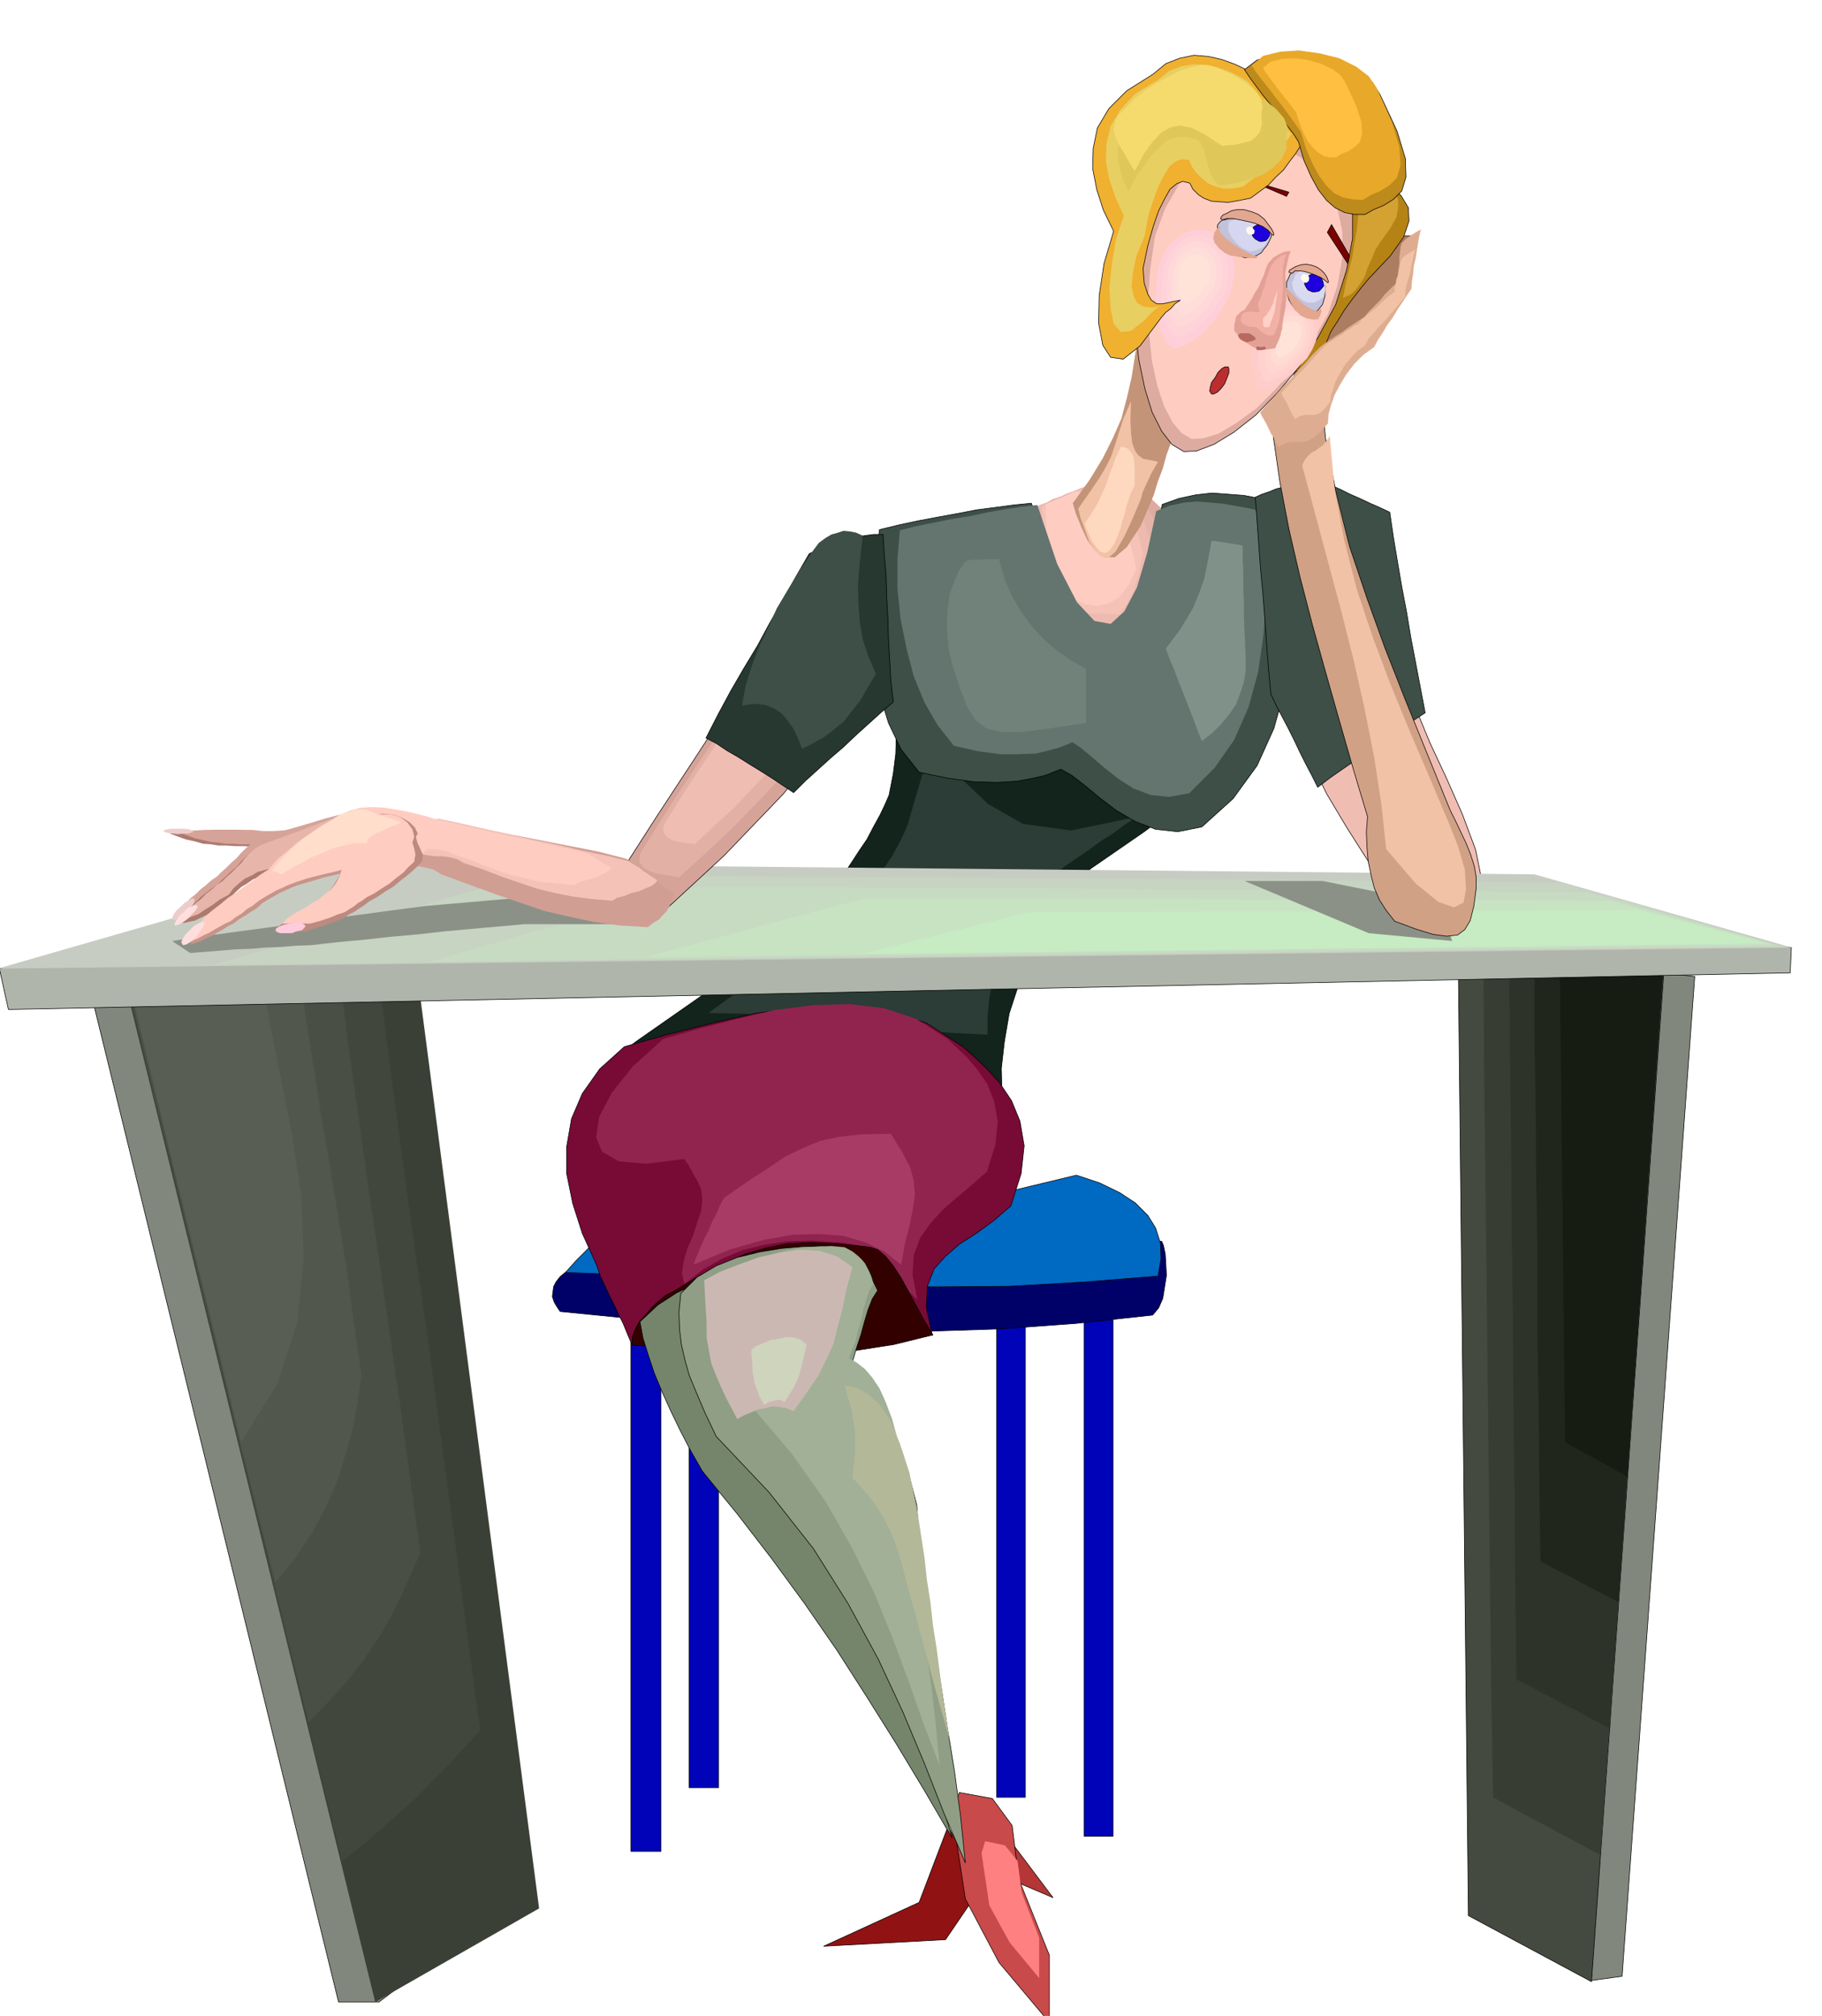 <svg xmlns="http://www.w3.org/2000/svg" width="490.455" height="542.416" fill-rule="evenodd" stroke-linecap="round" preserveAspectRatio="none" viewBox="0 0 3035 3357"><style>.pen0{stroke:#000;stroke-width:1;stroke-linejoin:round}.brush2{fill:#82877d}.pen1{stroke:none}.brush17{fill:#deaba1}.brush21{fill:#f5c2b8}.brush22{fill:#ffccc2}.brush23{fill:#f0bdb3}.brush26{fill:#ad7a70}.brush27{fill:#d6a399}.brush30{fill:#f2c2a6}.brush38{fill:#ffe3d9}.brush46{fill:#c2c2db}.brush49{fill:#e3a68f}.brush58{fill:#3d4f47}.pen3{stroke:none}</style><path d="M1854 2198h-48v860h48v-860zm-753 25h-50v860h50v-860zm96-32h-49v786h49v-786zm511 16h-48v786h48v-786z" class="pen0" style="fill:#0003b8"/><path d="m154 1664 410 1670h67l208-156-205-1572-480 58z" class="pen0 brush2"/><path d="m215 1664 410 1670 273-156-205-1572-478 58z" class="pen1" style="fill:#3b4036"/><path d="m215 1656 43 180 45 181 43 180 45 181 44 180 45 181 45 180 45 181 33-27 32-27 30-27 30-27 27-28 27-27 25-28 26-27-22-162-21-160-22-161-21-159-23-160-22-159-21-158-20-157-52 6-52 6-52 6-51 7-52 6-52 6-51 6-51 7z" class="pen1" style="fill:#42473d"/><path d="m215 1648 36 152 38 152 37 153 38 153 37 152 38 152 37 153 38 153 33-34 31-34 27-35 24-35 21-36 18-36 16-36 16-36-17-126-17-124-18-124-18-123-18-123-17-121-17-121-14-118-45 5-43 5-45 5-43 6-44 5-43 5-44 5-42 6z" class="pen1" style="fill:#4a4f45"/><path d="m215 1641 30 123 30 124 30 124 31 125 30 123 30 125 31 124 32 126 33-41 28-42 23-43 19-43 14-45 12-44 8-44 6-44-13-90-12-88-14-87-14-86-15-86-13-84-13-82-9-80-36 3-36 5-36 4-35 5-36 4-35 5-35 4-35 5z" class="pen1" style="fill:#52574d"/><path d="m215 1633 23 96 23 96 23 96 24 96 23 96 24 96 23 96 24 96 60-97 33-101 11-106-4-105-16-105-20-101-19-95-13-85-28 3-27 3-28 3-27 4-28 3-27 3-27 4-27 4z" class="pen1" style="fill:#595e54"/><path d="m2823 1626-121 1665-51 7-153-108-17-1601 342 37z" class="pen0 brush2"/><path d="m2771 1626-120 1674-205-110-17-1601 342 37z" class="pen0" style="fill:#454a40"/><path d="m2771 1620-14 183-12 184-14 183-12 184-14 183-13 184-13 184-13 184-23-12-22-12-23-12-22-12-23-12-22-12-22-12-22-12-3-176-2-175-2-176-2-175-2-176-2-175-2-176-1-175 37 3 38 4 37 4 38 4 37 4 38 4 37 4 38 4z" class="pen1" style="fill:#383d33"/><path d="m2771 1616-12 157-11 158-11 158-11 158-12 158-10 158-12 158-10 158-20-11-19-10-20-11-19-9-20-11-19-10-20-11-19-9-2-152-1-151-2-151-1-150-2-152-1-151-2-151-1-150 31 3 32 3 32 3 33 4 32 3 32 4 32 3 33 4z" class="pen1" style="fill:#2e3329"/><path d="m2771 1612-10 132-9 132-10 132-9 132-10 132-9 132-9 132-9 132-17-9-16-8-17-9-15-8-17-9-16-8-17-9-15-8-2-127-1-127-2-126v-126l-2-127-1-126-2-126v-126l26 2 27 3 27 3 27 3 27 3 27 3 27 3 27 3z" class="pen1" style="fill:#21261c"/><path d="m2771 1607-60 852-104-57-9-813 173 18z" class="pen1" style="fill:#171c12"/><path d="m933 2184 121 12 122 10 121 7 123 5 122-1 124-4 125-9 129-14 10-12 7-16 3-19 3-19-1-20-1-16-3-14-3-7-123 1-124 6-125 8-124 10-126 9-124 8-123 5-122 3-11 9-7 9-4 8-1 9-1 7 3 9 4 7 6 9z" class="pen0" style="fill:#000069"/><path d="m942 2119 123 5 123 6 123 5 124 6 123 2 123-1 124-7 124-10 5-29-1-26-8-25-13-21-21-21-26-17-33-16-39-13-108 26-97 14-90 4-84-2-82-8-80-8-81-8-83-2-19 18-19 18-19 18-18 18-18 18-18 19-18 18-17 19z" class="pen0" style="fill:#0069c2"/><path d="m1660 3035 94 125-87-37-7-88z" class="pen0" style="fill:#b53636"/><path d="m1579 3042-48 126-159 73 203-11 62-91-58-97z" class="pen0" style="fill:#911212"/><path d="m1715 849 102-42 94 17 26 25 39 218-253 34-8-252z" class="pen1 brush17"/><path d="m1598 2985 55 10 33 45 11 89 51 127v112l-84-100-56-106-22-144 12-33z" class="pen0" style="fill:#c94a4a"/><path d="m1722 847 10-6 11-4 11-6 12-4 11-5 11-4 12-5 12-4 11 2 11 2 11 2 12 3 11 3 11 3 10 3 11 4 7 9 7 10 3 5 3 6 3 6 3 6 1 23 2 24 2 23 2 23 1 21 2 22 1 21 2 22-27 2-26 3-26 2-26 3-27 1-26 1-26 1-26 2-2-28-1-28-1-28v-27l-1-28-1-27-1-27v-27z" class="pen1" style="fill:#e6b3a8"/><path d="m1729 844 9-4 9-4 10-4 10-4 9-4 10-4 10-4 10-4 11 2 12 3 10 3 11 3 9 3 10 5 9 4 10 5 3 5 4 6 4 6 4 7 3 7 3 8 3 9 4 10-2 20-1 21-2 18-1 19-2 16-2 16-2 15-1 15-22 1-21 2h-42l-21-2-21-1-21-2-20-2-1-24-1-24-1-24v-23l-1-24-1-24-1-24v-23z" class="pen1" style="fill:#edbab0"/><path d="m1736 843 7-4 8-3 8-4 8-3 8-4 8-3 8-4 9-3 11 2 12 3 11 4 10 4 8 4 9 5 8 6 8 6 4 6 4 7 3 8 4 9 3 9 3 11 3 11 3 12-4 17-3 17-5 15-4 14-6 11-6 11-6 8-5 8-16-1h-15l-16-1-15-2-16-4-16-5-15-6-15-5-1-20-1-19-1-20v-19l-1-20v-19l-1-20v-19z" class="pen1 brush21"/><path d="m1742 840 6-3 7-3 6-3 7-2 6-3 6-3 6-3 7-2 24 5 19 9 15 11 13 14 9 16 7 21 6 24 7 29-13 27-15 20-18 11-19 4-21-3-20-9-21-15-19-18-1-16-1-16-1-15v-15l-1-16v-15l-1-16v-15z" class="pen1 brush22"/><path d="m2067 853 13-6 14-4 13-6 14-4 13-5 14-5 14-5 14-4 13 7 14 8 13 8 14 8 13 7 14 8 13 8 14 8 6 22 7 24 6 22 7 24 6 23 7 23 6 23 7 24 4 58 18 60 24 58 28 60 26 59 22 59 12 59 1 60-14 1-14 2-14 2-13 2-14 1-13 3-14 1-13 3-41-56-40-56-37-58-34-57-30-61-24-63-18-67-8-69-9-27-7-26-9-26-7-26-8-27-8-26-8-26-7-25z" class="pen0 brush23"/><path d="m1501 1139-5 8-2 14-1 17 1 23-1 25-1 30-4 32-7 36-6 14-9 19-11 20-11 21-13 19-11 17-8 12-5 8-41 45-44 43-49 39-50 40-54 37-53 37-53 37-53 39 84 2 83 6 81 8 81 9 81 8 81 8 83 6 85 5-1-44 5-44 8-47 15-46 18-48 22-45 25-43 30-40 28-21 29-20 29-20 29-20 28-21 29-19 29-21 29-19-42-14-67-22-84-28-90-30-88-30-74-23-54-16-21-3z" class="pen0" style="fill:#12241c"/><path d="m1512 1373-4 10-6 13-8 15-8 15-9 13-8 12-6 8-3 5-29 32-31 30-34 28-35 28-38 25-38 27-38 26-37 27 59 1 59 5 57 5 58 7 57 5 57 6 58 4 60 3v-31l3-31 7-33 11-32 12-33 16-32 17-31 21-27 20-15 20-14 20-14 21-14 20-15 21-13 20-15 21-13-111 23-80-11-58-33-40-38-29-32-21-7-20 29-24 82z" class="pen1" style="fill:#2b3d36"/><path d="m553 1366-18 3-16 4-18 4-16 5-18 2-17 2h-19l-18-3-18-1h-35l-16 1h-17l-15 1-16 1-13 3 13 5 14 5 14 3 14 4 13 1 13 2h13l14 1h15l17 1h16l17 1h15l17 1 16 1 17 1 3-6 4-6 4-6 5-6 3-6 5-6 3-6 5-6z" class="pen1 brush26"/><path d="m553 1366-17 3-16 4-16 4-16 4-17 2-16 1h-17l-17-2h-80l-15 1-15 1-13 2 13 5 14 5 13 3 13 3 12 1 13 2h12l13 1h15l15 1h15l15 1h15l15 1 15 1 16 1 3-6 4-6 4-6 4-5 4-6 4-5 4-6 4-5z" class="pen1 brush27"/><path d="M2351 393h-67l-69 58-69 201 173-155 32-104z" class="pen0" style="fill:#ad7d61"/><path d="m1898 548-7 42-6 38-8 35-9 34-14 32-17 34-22 36-28 39 5 17 9 22 10 22 14 19 14 10h18l20-17 23-35 12-28 10-24 7-23 8-21 6-22 8-22 10-24 14-25-10-18-10-18-10-17-9-17-10-18-10-17-9-17-9-17z" class="pen1" style="fill:#c49478"/><path d="m1884 668-13 30-8 25-6 19-6 18-8 16-11 19-15 22-21 30 4 16 7 19 7 19 10 16 10 10 12 2 12-10 14-24 10-21 7-16 6-14 5-12 4-14 6-13 8-17 11-19-14-3-11-2-8-6-5-7-5-13-2-17-1-23 1-30z" class="pen1 brush30"/><path d="m1867 744-8 17-6 17-6 15-5 16-7 15-7 15-10 16-11 17 2 7 5 11 5 11 8 11 6 7 8 2 7-4 8-11 5-12 5-12 3-13 4-12 3-13 4-12 4-12 6-11v-30l-1-11-1-8-4-7-4-5-6-3-7-1z" class="pen1" style="fill:#ffd9bf"/><path d="m2271 279 24 14 22 16 17 17 12 20 1 22-9 27-22 31-36 38-14 17-14 18-13 18-11 18-11 17-7 17-6 18-2 19-9 1-8 2-7 3-6 3-7 2-7 2-8 2-7 3 9-40 10-39 10-40 10-39 10-40 10-39 10-39 10-39 6-4 6-4 6-4 6-3 6-4 6-4 6-4 7-3z" class="pen0" style="fill:#b58214"/><path d="m2296 295 10 8 10 9 8 9 5 12v13l-3 16-10 18-16 22-9 14-6 15-7 15-5 15-7 11-8 11-9 8-12 5 4-21 4-17 4-16 4-16 3-20 4-23 3-29 5-36 6-6 8-6 7-6 7-5z" class="pen1" style="fill:#d4a133"/><path d="m2137 179 36 18 30 27 23 35 18 41 9 46v51l-10 53-18 57-29 54-32 50-36 43-36 37-37 29-33 20-29 11-21 1-20-12-17-22-16-32-12-39-10-48-6-54-2-61 4-65 10-64 19-55 27-46 33-36 36-27 39-15 40-5 40 8z" class="pen0 brush17"/><path d="m2133 246 32 15 27 23 21 29 15 35 8 38v43l-8 46-16 48-26 46-29 43-32 36-32 32-33 24-30 18-26 8-19 1-17-10-15-18-14-27-11-33-9-41-5-47-2-52 4-55 8-55 17-46 23-40 30-30 32-23 36-12 35-3 36 7z" class="pen1 brush22"/><path d="m2014 385 12 6 12 9 9 11 6 15 3 15v18l-4 18-6 20-11 18-11 17-13 15-12 12-14 9-11 7-11 4-7 1-8-5-6-7-6-11-4-13-4-17-2-18-1-21 2-21 3-23 7-18 9-16 13-12 12-9 14-5 14-2 15 3z" class="pen1" style="fill:#ffcfd9"/><path d="m2011 395 10 5 10 8 6 9 6 13 3 13v15l-2 15-5 17-10 15-10 15-11 12-11 11-12 8-9 6-9 3-6 1-6-4-6-6-5-9-3-11-4-15-2-15v-18l1-19 3-19 6-16 8-13 10-10 11-8 12-4 12-2 13 3z" class="pen1" style="fill:#ffd4d9"/><path d="m2007 405 8 4 8 7 6 8 5 10 2 11v12l-2 13-4 14-8 12-8 12-9 10-9 10-10 6-9 6-7 3-5 1-5-4-4-5-4-9-3-9-3-12-1-13-1-15 2-14 1-16 5-13 6-12 9-8 9-7 10-4 10-1 11 3z" class="pen1" style="fill:#ffd9d9"/><path d="m2004 415 6 2 6 6 4 6 4 9 1 8 1 10-2 11-3 12-7 9-6 9-7 8-7 8-7 5-6 4-6 2-4 1-5-3-3-4-4-6-2-7-3-10-1-11v-12l2-11 1-13 4-11 5-9 7-6 6-6 9-2 8-1 9 2z" class="pen1" style="fill:#ffded9"/><path d="m2000 425 4 2 5 4 3 5 3 6 1 6 1 7-2 7-2 9-6 7-5 7-5 6-5 6-10 6-7 3-3-3-3-3-2-5-2-5-2-7-1-8v-9l1-8 1-9 3-8 3-6 6-5 5-4 6-2 6-1 7 2z" class="pen1 brush38"/><path d="m2172 505-11-4h-11l-12 2-10 5-11 7-9 10-8 12-5 15-5 15-2 16-1 15 1 15 1 12 4 11 3 7 6 5h5l7-1 9-4 10-5 10-8 11-9 11-12 12-12 9-15 6-14 3-15 1-12-3-12-5-10-8-9-8-5z" class="pen1" style="fill:#fcc"/><path d="m2169 513-10-3h-9l-9 1-9 5-9 5-8 9-7 11-4 13-5 13-2 13-1 12 1 13 1 10 3 9 3 6 5 5h4l6-1 7-3 9-4 9-7 10-8 9-10 11-11 7-13 5-13 3-12v-10l-3-11-4-8-6-7-7-4z" class="pen1" style="fill:#ffd1cf"/><path d="m2166 520-8-3h-8l-8 2-7 4-8 5-6 7-6 8-3 11-4 11-1 11-1 10 1 11v8l3 8 3 5 4 4h3l5-1 6-3 8-3 6-6 9-6 8-9 8-9 6-11 4-10 2-10 1-9-3-9-3-7-5-6-6-3z" class="pen1" style="fill:#ffd6d1"/><path d="m2163 528-7-3-6 1h-6l-6 4-6 3-5 6-4 7-3 9-3 8-1 8-1 8 1 9v6l2 7 3 4 3 4 7-1 10-5 6-5 6-5 6-7 7-6 4-9 4-8 1-9 1-6-2-7-2-6-4-5-5-2z" class="pen1" style="fill:#ffdbd4"/><path d="m2160 536-10-2-9 3-4 2-4 4-3 5-2 7-3 6v6l-1 6 1 7v5l1 5 2 3 3 3 4-1 8-4 4-4 5-3 4-5 5-5 3-7 3-6 1-6 1-5-3-9-6-5z" class="pen1 brush38"/><path d="m2150 418-3 8-2 9-2 9-2 10v9l1 10v10l1 10-1 10-1 11-2 10-2 11-1 6v6l-2 6-1 6-4 10-5 11-7 1-7 1h-13l-7-3-6-3-6-4-6-4-9-9-7-8v-10l2-9 1-5 4-4 4-4 6-3 6-9 6-9 5-10 6-9 4-10 5-10 3-10 4-10 9-10 10-6 9-4 10-1z" class="pen1" style="fill:#e3a196"/><path d="m2143 424-3 6-1 7-2 7v40l-1 7v8l-2 8-1 9-1 5v6l-1 6-1 6-4 10-4 9-5 1-6-1-9-5-9-8-6-1h-7l-6-3-4-2-3-4v-4l2-8 5-3 6-1h8l6 1 4-1v-4l-3-6 3-9 3-8 3-9 3-8 2-9 3-9 3-9 3-6 6-8 6-5 6-4 7-1z" class="pen1" style="fill:#f2b0a6"/><path d="m2083 301 60 26 4-7-64-19zm135 73 30 52-3 13-34-52 7-13z" class="pen0" style="fill:#7a0000"/><path d="m2195 452 5 5 4 6 2 7 2 8-1 7v8l-2 7-2 7-4 5-4 5-5 3-5 3h-12l-6-3-6-2-6-6-4-6-4-7-2-7-2-8v-14l3-6 3-7 5-5 6-3 7-2 6-2 8 1 7 2 7 4z" class="pen0 brush46"/><path d="m2196 455 8 7 4 11v10l-3 11-8 6-8 4h-11l-9-4-9-8-6-10-2-11 4-8 2-6 4-3 5-3h6l5-1h6l6 2 6 3z" class="pen1" style="fill:#d9d9f2"/><path d="M2070 366h7l9 2 8 2 9 3 6 3 6 4 2 6 1 7-3 7-4 8-5 6-5 7-7 4-7 3-7 1h-7l-8-3-8-4-8-6-6-6-7-8-4-7-4-7v-13l3-4 4-4 6-1 6-2h15l8 2z" class="pen0 brush46"/><path d="M2080 366h6l7 2 6 1 7 3 5 3 4 4 3 4v6l-3 5-2 6-4 5-4 6-6 3-6 3-6 1-5 1-7-3-6-3-6-5-5-5-6-7-3-6-3-6v-5l1-9 8-4 5-2h13l7 2z" class="pen1" style="fill:#d6d6f0"/><path d="m2033 379-3 3 4 7 7 7 11 9 11 7 12 7 10 5 10 4v1l-2 1h-13l-9-2h-8l-8-2h-5l-10-5-9-7-8-10-2-8 2-9 5-7 4-4 1 3zm166 136-4 3-5-1-9-4-8-5-10-8-8-8-8-8-4-5-3-1 1 4 2 6 4 9 3 7 4 8 3 5 3 2 6 6 10 5 10 2h9l4-6 2-7v-5l-2 1z" class="pen1 brush49"/><path d="m2105 374 5 2 4 5 1 5v6l-3 5-4 4-5 1h-5l-7-4-3-3-3-5 1-5 2-7 5-3 6-2 6 1zm88 84 5 2 4 5 2 5 1 6-4 5-4 4-6 1h-5l-7-3-3-4-3-6 1-5 2-6 6-4 5-2 6 2z" class="pen0" style="fill:#1f00de"/><path d="m2046 611 1 3v7l-3 8-4 10-6 8-6 6-6 3h-4l-3-5 1-6 2-8 6-8 5-9 6-6 5-3h6z" class="pen0" style="fill:#ba2e2e"/><path d="m2212 471-6-5-6-4-9-4-8-3-10-3-8-1h-8l-4 4-5-1-1-1 1-3 5-3 5-3 9-3 9-1 10 2 8 3 7 5 5 5 4 6 3 8-1 2z" class="pen0 brush49"/><path d="m2179 458 2 5-1 5-4 3-4-1-5-5v-5l4-4 8 2zm-93-79 4 5-1 5-4 2-6-1-3-5v-5l4-3 6 2z" class="pen1" style="fill:#fffaeb"/><path d="m2036 366 7-2h11l11 2 14 3 12 3 12 5 9 6 6 7 3 2 1-1-1-4-3-6-6-8-6-8-10-8-10-4-14-4h-11l-10 2-7 4-7 3-3 4-1 2 3 2z" class="pen0 brush49"/><path d="m1966 500-9 6-7 8-8 6-7 8-36 48-28 22-21-3-13-20-7-37 1-46 8-53 16-54-17-35-11-34-7-36 1-33 7-34 19-32 30-30 43-27 22-18 23-9 24-5 24 2 22 5 22 8 19 9 17 11 10 12 11 13 10 12 11 13 10 12 11 13 10 13 11 13-10 14-9 14-10 13-10 14-13 12-12 13-15 11-15 11-20 4-17 3-15-1-13-1-13-5-9-6-9-9-5-10-12-3-10 4-11 9-9 16-10 20-9 26-9 32-8 38 2 25 6 18 6 10 9 6h9l10-2 9-2 11-2z" class="pen0" style="fill:#f0b030"/><path d="m1936 509-6 2-4 3-4 3-3 3-6 6-5 6-24 19-17 2-12-14-5-25-2-35 4-39 7-42 13-39-14-30-10-30-6-30 1-29 7-30 16-27 25-27 38-23 19-15 21-8 20-3 21 1 18 4 19 7 17 8 15 9 9 10 9 12 9 10 9 12 9 10 9 12 9 10 9 12-8 11-8 12-9 12-9 12-11 10-11 11-12 9-13 10-18 3h-14l-15-4-11-5-11-9-9-9-7-10-4-10-11-2-10 3-11 8-9 14-9 17-9 24-9 27-6 34-14 34-6 29-2 22 4 18 6 10 11 6 14 1 16-3z" class="pen1" style="fill:#e8cf61"/><path d="m2073 116 21-16 30-8 35-2 37 5 35 9 31 15 24 18 13 21 28 60 14 46 1 31-7 23-14 14-16 10-17 7-14 8h-18l-16-3-16-8-14-12-14-18-12-22-12-27-9-31-9-14-11-14-13-16-12-16-14-17-12-16-11-15-8-12z" class="pen0" style="fill:#bd8a1c"/><path d="m2085 109 19-16 29-7 31-2 35 5 32 8 28 14 21 16 13 19 25 56 13 43 2 30-6 21-13 13-15 9-16 7-13 8-17-1-15-3-15-7-12-11-13-17-11-20-11-25-9-29-9-13-10-14-11-15-11-14-12-16-12-15-10-13-7-11z" class="pen1" style="fill:#e8a829"/><path d="m2104 113 12-10 19-5 21-1 23 3 21 6 19 9 14 10 9 14 17 37 9 28 1 19-4 14-9 8-10 7-11 4-9 6h-11l-10-2-9-6-8-7-9-11-7-13-7-17-6-19-7-9-6-8-8-10-8-10-8-11-7-9-7-10-4-7z" class="pen1" style="fill:#ffbf40"/><path d="m1465 882 33-8 33-7 32-6 33-6 31-6 31-4 30-4 30-3 40 112 36 72 32 34 29 3 24-26 22-47 19-67 16-79 28-10 28-6 27-3 27 2 26 2 26 5 27 5 28 6 3 77v78l-5 76-10 73-19 68-28 62-40 55-52 47-40 8-37-4-34-13-31-18-29-22-24-20-22-17-18-10-10 4-15 6-21 5-27 5-33 2-38-1-44-6-48-10-30-38-21-44-15-49-8-52-4-55 2-56 3-56 7-54z" class="pen0 brush58"/><path d="m1499 883 28-7 30-6 30-6 31-5 28-6 29-5 26-4 27-3 33 98 33 64 29 31 27 5 23-21 21-40 17-58 15-69 23-9 23-5 22-2 23 2 22 2 22 4 22 4 23 6 2 67 1 68-4 66-9 64-16 59-24 55-33 47-42 42-34 6-30-3-29-11-25-16-24-19-21-18-18-15-14-9-9 4-13 5-18 5-21 5-28 1h-31l-37-5-40-9-27-34-22-38-18-44-12-46-10-50-5-49v-51l4-47z" class="pen1" style="fill:#63756e"/><path d="m2091 828 11-5 12-4 12-5 12-3 12-5 12-4 12-5 12-3 15 7 16 7 16 7 16 8 16 7 17 8 16 7 17 8 6 41 7 42 7 41 8 42 7 42 8 42 8 42 8 42-23 15-22 16-23 15-22 16-23 15-22 15-23 16-21 16-10-20-10-19-10-20-9-19-10-20-10-19-10-19-9-19-4-42-3-40-3-42-3-40-4-42-3-40-3-42-3-40z" class="pen0 brush58"/><path d="m553 1518 2003-9 428 69-2 42-2968 61-15-68 554-95z" class="pen0" style="fill:#b0b5ab"/><path d="m608 1437 1948 19 429 122-2989 35 612-176z" class="pen1" style="fill:#c7ccc2"/><path d="m884 1457 214 1 214 2 214 1 215 2 214 1 215 2 214 2 215 2 46 13 47 13 47 13 47 14 46 13 48 14 46 13 48 14-328 3-327 4-328 4-327 4-327 3-327 4-327 4-327 4 65-19 66-19 66-19 66-18 66-19 66-19 66-19 67-18z" class="pen1" style="fill:#c7d4c2"/><path d="M1161 1477h184l185 2h185l186 2 185 1 185 1 186 1 186 2 39 10 41 11 39 11 41 12 40 11 40 11 40 12 41 12-282 3-282 3-281 3-280 3-282 3-280 4-282 3-280 4 55-16 56-16 55-16 57-15 55-16 56-15 55-16 57-15z" class="pen1" style="fill:#c7dbc2"/><path d="M1437 1497h467l156 1h156l156 1h156l157 1 33 9 33 9 34 9 34 9 33 9 34 9 34 9 35 10-237 2-235 3-236 2-234 3-236 2-235 3-235 3-234 3 45-12 46-12 45-12 46-12 45-13 46-12 45-12 46-12z" class="pen1" style="fill:#c7e3c2"/><path d="m1713 1519 1015-4 215 56-1510 18 280-70z" class="pen1" style="fill:#c7ebc2"/><path d="m2419 1567-139-13-207-87h130l194 39 22 61zm-1362-28H874l-45 4-45 4-44 4-44 5-45 4-45 5-44 4-44 5-26 1-24 2-26 1-24 2-26 1-25 2-25 2-25 2-8-5-7-5-8-5-7-5 52-8 52-7 52-7 53-7 52-8 53-7 52-7 53-7 34-3 35-3 34-3 35-3 34-3 35-3 34-3 35-2 9 6 9 6 9 7 10 7 9 6 10 7 9 7 10 7z" class="pen1" style="fill:#8c9187"/><path d="m2199 636 9 94 18 92 22 88 29 86 30 83 33 84 34 84 35 86 7 17 9 18 9 19 9 19 7 18 6 19 3 18v18l-4 30-6 24-9 15-12 9-18 2-23-3-29-9-35-13-14-18-11-17-9-21-5-20-5-24-2-24-1-25 2-25-24-80-23-80-23-81-22-79-21-81-18-78-15-78-11-76 8-15 9-11 10-11 12-9 10-11 11-10 9-12 9-12z" class="pen0" style="fill:#d1a185"/><path d="m1446 932-29 1-38 29-47 51-52 71-60 83-62 95-65 99-66 103 9 6 9 8 9 6 10 8 9 7 9 7 10 7 10 8 52-48 52-48 49-51 49-51 45-55 45-55 42-58 42-59-4-23-3-21-5-20-5-19-6-20-4-19-3-21-2-21z" class="pen0 brush27"/><path d="M1410 984h-24l-31 24-38 41-42 58-48 68-51 77-54 81-53 84-3 7-1 7 1 6 5 7 7 5 13 5 17 3 23 4 42-38 42-39 40-41 39-41 36-45 37-45 33-48 34-48-3-19-2-16-4-16-3-15-5-16-3-16-3-17-1-17z" class="pen1" style="fill:#e3b0a6"/><path d="M1374 1034h-19l-24 19-30 32-32 45-38 52-40 60-42 63-41 65-3 6v6l1 5 4 6 6 4 9 4 13 2 19 3 32-30 33-30 31-33 31-32 28-34 28-35 27-37 27-37-3-16-2-13-3-12-2-12-4-13-3-12-3-13v-13z" class="pen1 brush23"/><path d="m2215 726 8 88 16 85 21 82 27 81 29 77 32 78 33 77 33 78 15 38 11 38 2 32-4 23-16 8-26-9-38-31-49-57-8-75-12-78-16-81-18-80-21-83-22-82-22-82-21-78 5-10 6-7 6-5 6-3 5-4 6-4 6-7 6-9z" class="pen1 brush30"/><path d="m1043 1430-47-12-46-9-46-9-46-9-47-9-45-9-47-10-45-9-9 8-8 9-8 9-8 9-9 9-9 10-8 9-7 10 11 5 15 4 17 2 19 2 18 1 18 3 16 4 13 8 46 17 44 16 41 14 41 14 39 9 42 9 43 6 48 3 9-7 10-6 6-7 7-7 4-8 4-8 2-8 1-6-12-8-10-7-9-7-9-7-9-8-9-7-11-7-10-6z" class="pen1" style="fill:#d19e94"/><path d="m1047 1434-36-9-39-8-42-10-43-9-44-10-41-9-39-9-34-7-7 6-6 6-6 7-6 7-6 6-6 6-6 7-6 7 8 3 11 4 12 2 14 2h13l13 2 11 3 10 6 33 11 31 12 29 10 30 10 29 7 30 6 31 4 35 3 8-5 12-3 12-5 13-3 11-5 10-4 6-5 3-4-9-6-6-4-6-4-4-3-5-4-5-3-7-4-6-4z" class="pen1 brush21"/><path d="m978 1421-29-7-32-7-35-8-34-7-36-8-33-8-32-7-28-6-10 10-10 11-5 5-5 6-5 5-4 6 6 3 9 2 10 1 12 2h10l11 2 8 2 8 4 27 9 25 10 24 9 24 8 23 5 25 6 25 2 29 3 7-4 9-3 10-3 11-3 8-4 9-4 5-4 3-4-7-4-5-3-5-3-4-2-4-3-4-3-6-3-5-3z" class="pen1 brush22"/><path d="m2130 744-5-8-3-7-5-7-3-7-4-8-4-7-4-7-3-6 12-14 13-14 12-14 13-13 12-14 13-13 12-14 13-13 9-7 9-6 9-6 10-6 9-7 9-6 9-6 10-6 6-8 7-7 7-7 7-7 6-8 7-7 7-7 8-7v-9l1-8 1-8 1-8v-9l1-8 1-8 2-7 7-7 8-6 8-5 9-5-3 12-2 12-2 12-2 13-3 12-1 13-2 12-1 13-8 12-8 12-8 12-7 12-9 12-7 12-8 12-7 13-18 13-15 15-13 17-11 18-9 17-6 17-4 15-1 15-13 15-11 9-9 5-9 2h-19l-10 2-11 6z" class="pen1" style="fill:#dead91"/><path d="m2157 698-3-6-3-5-3-6-2-5-6-11-6-10 9-10 9-10 9-10 10-10 9-10 9-10 9-10 10-10 6-5 7-4 7-5 7-4 6-5 7-4 7-5 8-4 5-7 7-6 9-7 9-7 8-8 8-7 7-6 7-5v-7l2-7 1-7 3-7 1-8 2-6 1-7 2-6 5-5 5-3 6-4 7-4-3 9-2 9-2 10-2 11-3 10-3 10-2 10v10l-8 9-8 10-9 10-9 11-10 10-9 11-9 10-5 10-13 9-11 12-10 12-8 14-7 12-4 13-4 11-1 11-9 11-7 7-7 3-6 1h-14l-8 2-8 5z" class="pen1 brush30"/><path d="m1040 1743-41 37-29 41-18 42-8 46v46l10 49 16 50 24 53 6 18 8 17 7 15 8 16 7 15 8 16 7 17 8 19 45-21 49-17 50-17 51-15 49-17 50-17 48-18 48-18 16 15 14 16 12 15 13 16 11 15 12 15 14 15 18 17-10-47 2-36 11-28 19-21 23-20 28-18 29-21 29-25 17-54 5-46-7-41-14-34-20-30-22-24-22-21-17-15-60-39-65-22-70-9-72 4-76 10-75 17-75 19-71 20z" class="pen0" style="fill:#780a36"/><path d="m1105 1730-51 46-35 44-21 40-5 34 10 24 28 16 45 4 64-8 3 5 4 5 3 6 4 7 3 6 4 6 3 7 4 8 2 17-2 19-7 21-7 22-9 20-6 21-3 20 4 18 31-24 32-18 33-14 37-9 38-6 42-1 47 3 53 8 12 11 10 12 7 10 8 10 6 9 8 11 10 11 14 13-8-41 2-33 11-29 17-24 20-22 24-21 25-21 25-22 14-45 4-38-6-34-11-28-17-25-18-21-18-17-14-13-51-33-54-18-59-7-61 2-63 8-63 15-62 16-60 17z" class="pen1" style="fill:#91244f"/><path d="M1053 2240v-13l5-13 7-13 11-12 11-13 11-10 11-9 12-6 45-27 40-20 36-16 35-10 35-7 39-2 44 2 54 6 13 4 13 11 13 16 13 20 12 22 13 24 13 24 15 25-65 16-64 10-63 4-63 2-63-3-61-3-62-5-60-4z" class="pen0" style="fill:#300"/><path d="m1066 2201 5 27 9 29 10 30 13 31 14 31 16 33 17 33 20 35 58 71 57 74 55 75 54 78 50 78 49 78 47 78 46 79-35-121-34-120-34-120-33-120-34-121-34-120-34-120-34-120-32 6-30 7-32 7-30 9-32 10-31 15-31 20-30 28z" class="pen0" style="fill:#75856b"/><path d="m1134 2154-3 31 1 29 3 25 6 26 7 25 12 29 14 33 19 40 88 93 74 94 58 92 50 92 41 88 36 86 33 84 35 81-8-78-10-74-12-74-11-72-13-74-11-73-10-75-6-76-13-50-12-40-14-33-14-26-16-22-16-16-18-13-17-9 7-15 7-18 6-20 7-21 6-22 6-20 7-18 9-14-7-14-3-10-4-9-4-7-7-7-9-7-13-9-18-9-29-2-32 1-35 3-36 6-37 9-35 14-32 19-27 27z" class="pen0" style="fill:#8f9e85"/><path d="m1208 2141-2 26v24l2 21 5 22 5 21 9 25 11 28 14 34 67 79 56 79 44 77 38 77 30 74 27 73 25 71 26 68-6-66-7-63-9-62-9-60-10-62-8-62-8-64-4-63-9-42-9-33-11-29-10-22-12-18-12-14-14-11-13-7 5-13 6-15 4-17 5-17 4-19 5-17 5-15 7-11-5-12-3-9-3-7-3-6-5-6-6-6-10-8-13-7-22-2-24 1-27 2-27 5-28 8-26 12-25 16-20 22z" class="pen1" style="fill:#a1b096"/><path d="m579 1353-18 5-19 5-20 6-20 6-21 6-19 6-19 6-16 6-9 6-9 8-8 8-7 8-9 8-8 8-8 7-8 8-9 6-9 8-9 7-8 8-9 7-7 8-9 7-7 8 5 2 8 1 8-2 10-2 10-5 13-6 12-7 15-7 8-12 9-10 10-9 10-6 10-6 11-5 11-4 12-3 15-3 17-3 16-3 17-2 15-3 17-2 16-3 17-2-4-9-1-8v-8l1-8v-16l-1-8-2-7z" class="pen1 brush27"/><path d="m557 1366-17 6-16 6-17 6-15 6-17 6-16 6-17 6-15 6-9 6-9 7-8 8-7 9-9 7-8 8-8 7-8 8-9 6-9 7-9 7-8 8-9 7-7 9-9 7-7 9 5 2 8 1 8-2 10-2 10-5 13-6 12-7 15-7 8-12 9-10 10-9 10-6 10-7 11-4 11-4 12-3 15-3 17-3 16-3 17-3 15-3 17-2 16-3 17-2-4-9-4-8-4-8-3-8-4-9-3-7-4-9-3-7z" class="pen1 brush26"/><path d="m563 1360-17 6-16 6-17 6-15 6-17 6-16 6-17 6-15 6-9 6-8 7-8 8-6 8-8 8-8 8-8 7-7 7-9 6-9 8-9 7-9 9-9 7-9 8-9 8-8 8 5 1h7l8-3 11-4 10-7 13-8 12-9 15-8 8-11 9-8 10-8 11-5 10-6 11-3 11-3 12-3 16-3 16-3 16-2 16-2 15-2 17-2 16-2 17-2-4-9-4-8-4-8-3-8-4-8-3-8-4-8-3-8z" class="pen1" style="fill:#e8b5ab"/><path d="m725 1369-16-5-15-4-16-5-16-3-18-3-18-1-20 1-19 5-17 9-17 9-17 10-17 12-17 12-17 14-17 15-15 18-14 9-13 9-13 9-13 10-13 9-13 10-13 10-13 10-4 5-4 6-4 5-4 6-4 5-4 5-4 6-3 6 9-3 9-3 9-5 10-4 8-5 9-5 9-6 9-4 9-7 10-6 9-6 10-6 10-9 13-8 16-9 22-10 11-4 18-5 23-7 26-6 25-6 25-4 21-3 17 2 9-6 10-3 10-5 10-4 8-8 9-11 8-16 7-22z" class="pen1" style="fill:#c7948a"/><path d="m725 1364-16-5-16-4-17-4-17-3-19-3-19-1-20 1-19 5-18 9-17 9-17 10-16 12-18 12-16 14-17 14-16 18-14 9-13 10-13 9-13 10-14 9-12 10-13 10-12 10-4 5-4 6-4 6-3 6-4 5-3 6-4 6-3 6 8-5 9-4 9-5 9-4 8-5 9-5 9-5 9-4 9-7 10-6 8-7 10-6 10-8 13-8 16-9 22-10 11-4 18-6 23-6 26-6 25-7 26-4 22-2 17 2 10-5 13-3 13-4 13-4 11-8 9-12 5-17 1-23z" class="pen1 brush22"/><path d="m592 1396-6 8-4 10-4 10-3 12-5 11-5 12-8 13-9 14-11 8-11 9-12 7-12 8-13 7-11 8-12 8-9 10h52l19-6 18-6 14-5 12-5 9-6 10-5 7-5 8-5 9-7 13-7 13-9 15-9 13-11 13-10 12-11 9-9 1-7v-6l-3-6-2-5-3-6-2-6-1-6 3-5-5-10-9-9-14-8-15-5-17-1-16 6-16 13-12 22z" class="pen1" style="fill:#bd8a80"/><path d="m587 1401-5 7-3 9-3 9-2 11-4 9-4 12-6 12-9 12-10 7-9 8-11 6-10 7-11 6-11 6-10 7-9 9h47l18-5 15-5 12-5 12-4 8-5 8-5 6-5 7-4 8-6 12-6 12-8 13-8 12-10 12-9 9-10 9-8 1-6 1-6-1-5-1-5-3-10 3-10-3-12-8-11-12-9-15-5h-17l-17 6-17 14-14 25z" class="pen1 brush22"/><path d="m1488 1169-21 18-21 19-21 19-20 19-21 18-21 19-21 19-20 20-18-12-18-12-19-12-18-11-19-12-19-11-18-12-17-9 20-39 21-39 22-38 23-38 21-39 22-38 21-38 22-38 13-6 15-5 16-6 16-4 16-6 16-3 15-2h16l2 34 3 35 1 35 2 35 1 35 2 35 2 35 4 35z" class="pen0" style="fill:#263830"/><path d="m1459 1122-13 22-12 21-14 18-14 18-17 14-17 13-18 10-18 9-7-18-7-15-10-14-9-11-13-9-15-6-18-2-21 3 6-33 10-32 12-32 15-32 15-33 19-32 20-33 22-32 9-12 11-8 10-6 11-3 9-3 11 1 10 2 11 5-3 28-3 29-2 28 1 29 2 28 5 30 9 28 13 30z" class="pen1 brush58"/><path d="m1641 3066 33 7 21 26 7 53 29 75v67l-49-59-34-62-13-87 6-20z" class="pen1" style="fill:#ff8080"/><path d="m1420 2110-10 37-7 34-8 30-7 28-12 26-13 26-19 28-22 31-12-5-12-2-12-1-11 3-12 2-12 5-12 5-11 6-20-38-13-29-10-25-4-21-4-23v-25l-2-32-2-38 26-14 31-12 33-12 35-8 34-5 33 2 29 9 26 18z" class="pen1" style="fill:#ccb8b3"/><path d="m1343 2239-3 14-3 13-3 11-3 12-4 10-5 11-7 11-8 13-9-4-8 2-9 2-8 5-8-15-4-12-4-10-1-8-2-10v-9l-1-12-1-15 8-6 12-5 12-5 14-2 12-3 12 1 11 3 10 8z" style="stroke:#cfd4bd;stroke-width:1;stroke-linejoin:round;fill:#cfd4bd"/><path d="m1407 2307 5 19 6 19 3 19 3 20v38l-2 19-2 20 12 13 13 15 12 15 12 19 10 18 10 22 8 24 8 28 9 35 10 35 9 35 10 36 9 35 10 36 10 35 10 36-6-39-6-39-5-38-5-38-6-38-4-37-6-38-4-37-12-78-13-63-16-49-15-37-19-28-18-17-20-11-20-4z" class="pen3" style="fill:#b3b899"/><path d="m1155 2106 6-15 6-14 6-14 7-13 6-15 7-13 6-14 7-13 40-28 34-22 28-19 29-14 29-12 32-7 38-4 48-1 19 31 13 25 6 22 2 23-3 22-5 26-8 31-7 38-28-22-31-15-37-11-39-3-45 1-50 9-56 16-60 25z" class="pen3" style="fill:#a83b66"/><path d="m1664 931 9 32 13 30 15 26 18 24 19 21 22 19 23 16 26 15v90l-61 9-46 6h-35l-24-6-18-14-14-22-12-31-13-40-6-27-2-24-1-23 2-21 3-22 7-19 8-19 11-16 6-2 7-1h15l6-1h22z" class="pen3" style="fill:#70827a"/><path d="m2018 901-6 33-6 30-9 25-9 22-11 19-11 18-12 16-12 16 7 19 8 19 7 19 8 20 7 18 8 20 7 19 8 20 18-14 15-15 13-16 11-16 7-19 6-18 3-19v-20l-1-24-1-23-1-24v-23l-1-24v-24l-1-23v-23l-7-2-6-1-7-1-6-1-7-1-6-1-7-1h-6z" class="pen3" style="fill:#80918a"/><path d="M2076 555h5l5 3 4 3 2 4-2 1-4 2-5 1-5 1-5-2-5-3-3-4-1-3 4-3h10zm25 23 6-1 2 3-2 2-6 1h-7l-2-3 2-3 7 1z" class="pen3" style="fill:#b86961"/><path d="M2104 538v4l3 3h3l5-1 2-8 3-7 2-7 2-7 1-9 1-7 1-9 1-7-2 5-2 6-2 5-1 6-3 5-2 5-3 4-2 4-7 7v8z" class="pen3" style="fill:#ffd1c7"/><path d="m1880 318 14-26 15-21 13-17 13-12 12-10 15-4h15l18 5 4 4 5 8 3 10 3 12 3 11 4 12 5 10 9 9 14-2 18-3 20-6 21-7 17-12 14-14 8-17v-20l2-16-6-15-13-15-17-14-22-14-23-12-25-12-22-8-15-2-15 2-14 4-14 7-15 8-15 11-14 12-14 15-18 17-11 17-7 17-3 18v17l4 18 5 17 9 18z" class="pen3" style="fill:#e0c759"/><path d="m1890 285 15-28 15-21 14-15 16-9 16-3 19 4 22 11 29 19 10-1 12-1 12-3 13-3 9-7 7-9 3-13-1-15 2-13-2-12-8-12-10-10-15-11-16-9-19-9-18-6-14-1-17 4-19 6-19 10-21 11-18 12-17 13-13 14-14 13-6 13-2 13 4 13 6 13 8 13 8 14 9 15z" class="pen3" style="fill:#f5db6e"/><path d="m667 1370-6 3-8 3-9 4-8 4-9 3-8 5-6 6-2 6h-21l-18 4-19 5-17 8-18 7-16 9-17 9-16 10-8-4-8-2 9-12 11-12 11-11 12-10 12-11 14-9 14-9 15-9 8-6 8-5 8-3 9-2 7-3h16l8 2 3 2 6 2 8 3 9 3 7 2 8 3 6 2 5 3z" class="pen3" style="fill:#ffdecc"/><path d="m483 1538 10-1h8l5 2 3 3-2 3-4 4-9 2-8 3h-19l-6-2-2-3 1-3 5-3 8-3 10-2z" class="pen3" style="fill:#ffccde"/><path d="m301 1510 7-7 7-4 5-3 4 1v3l-2 6-5 6-6 9-8 5-7 4-6 2h-2l-1-4 2-5 5-7 7-6zm-3-130h8l9 1 5 2 3 2-3 1-6 2h-8l-9 1-10-1-8-1-5-2h-2l2-3 5-1 8-1h11z" class="pen3" style="fill:#edcccc"/><path d="m316 1549 7-7 7-4 6-3 4 1v3l-2 6-5 6-6 9-8 6-7 6-6 2-2-1-2-4 2-5 5-8 7-7zm-10-30 7-7 7-3 5-2 4 1v2l-3 6-6 6-6 7-8 6-7 4-6 2h-2v-4l3-5 5-7 7-6z" class="pen3" style="fill:#ffdede"/></svg>
